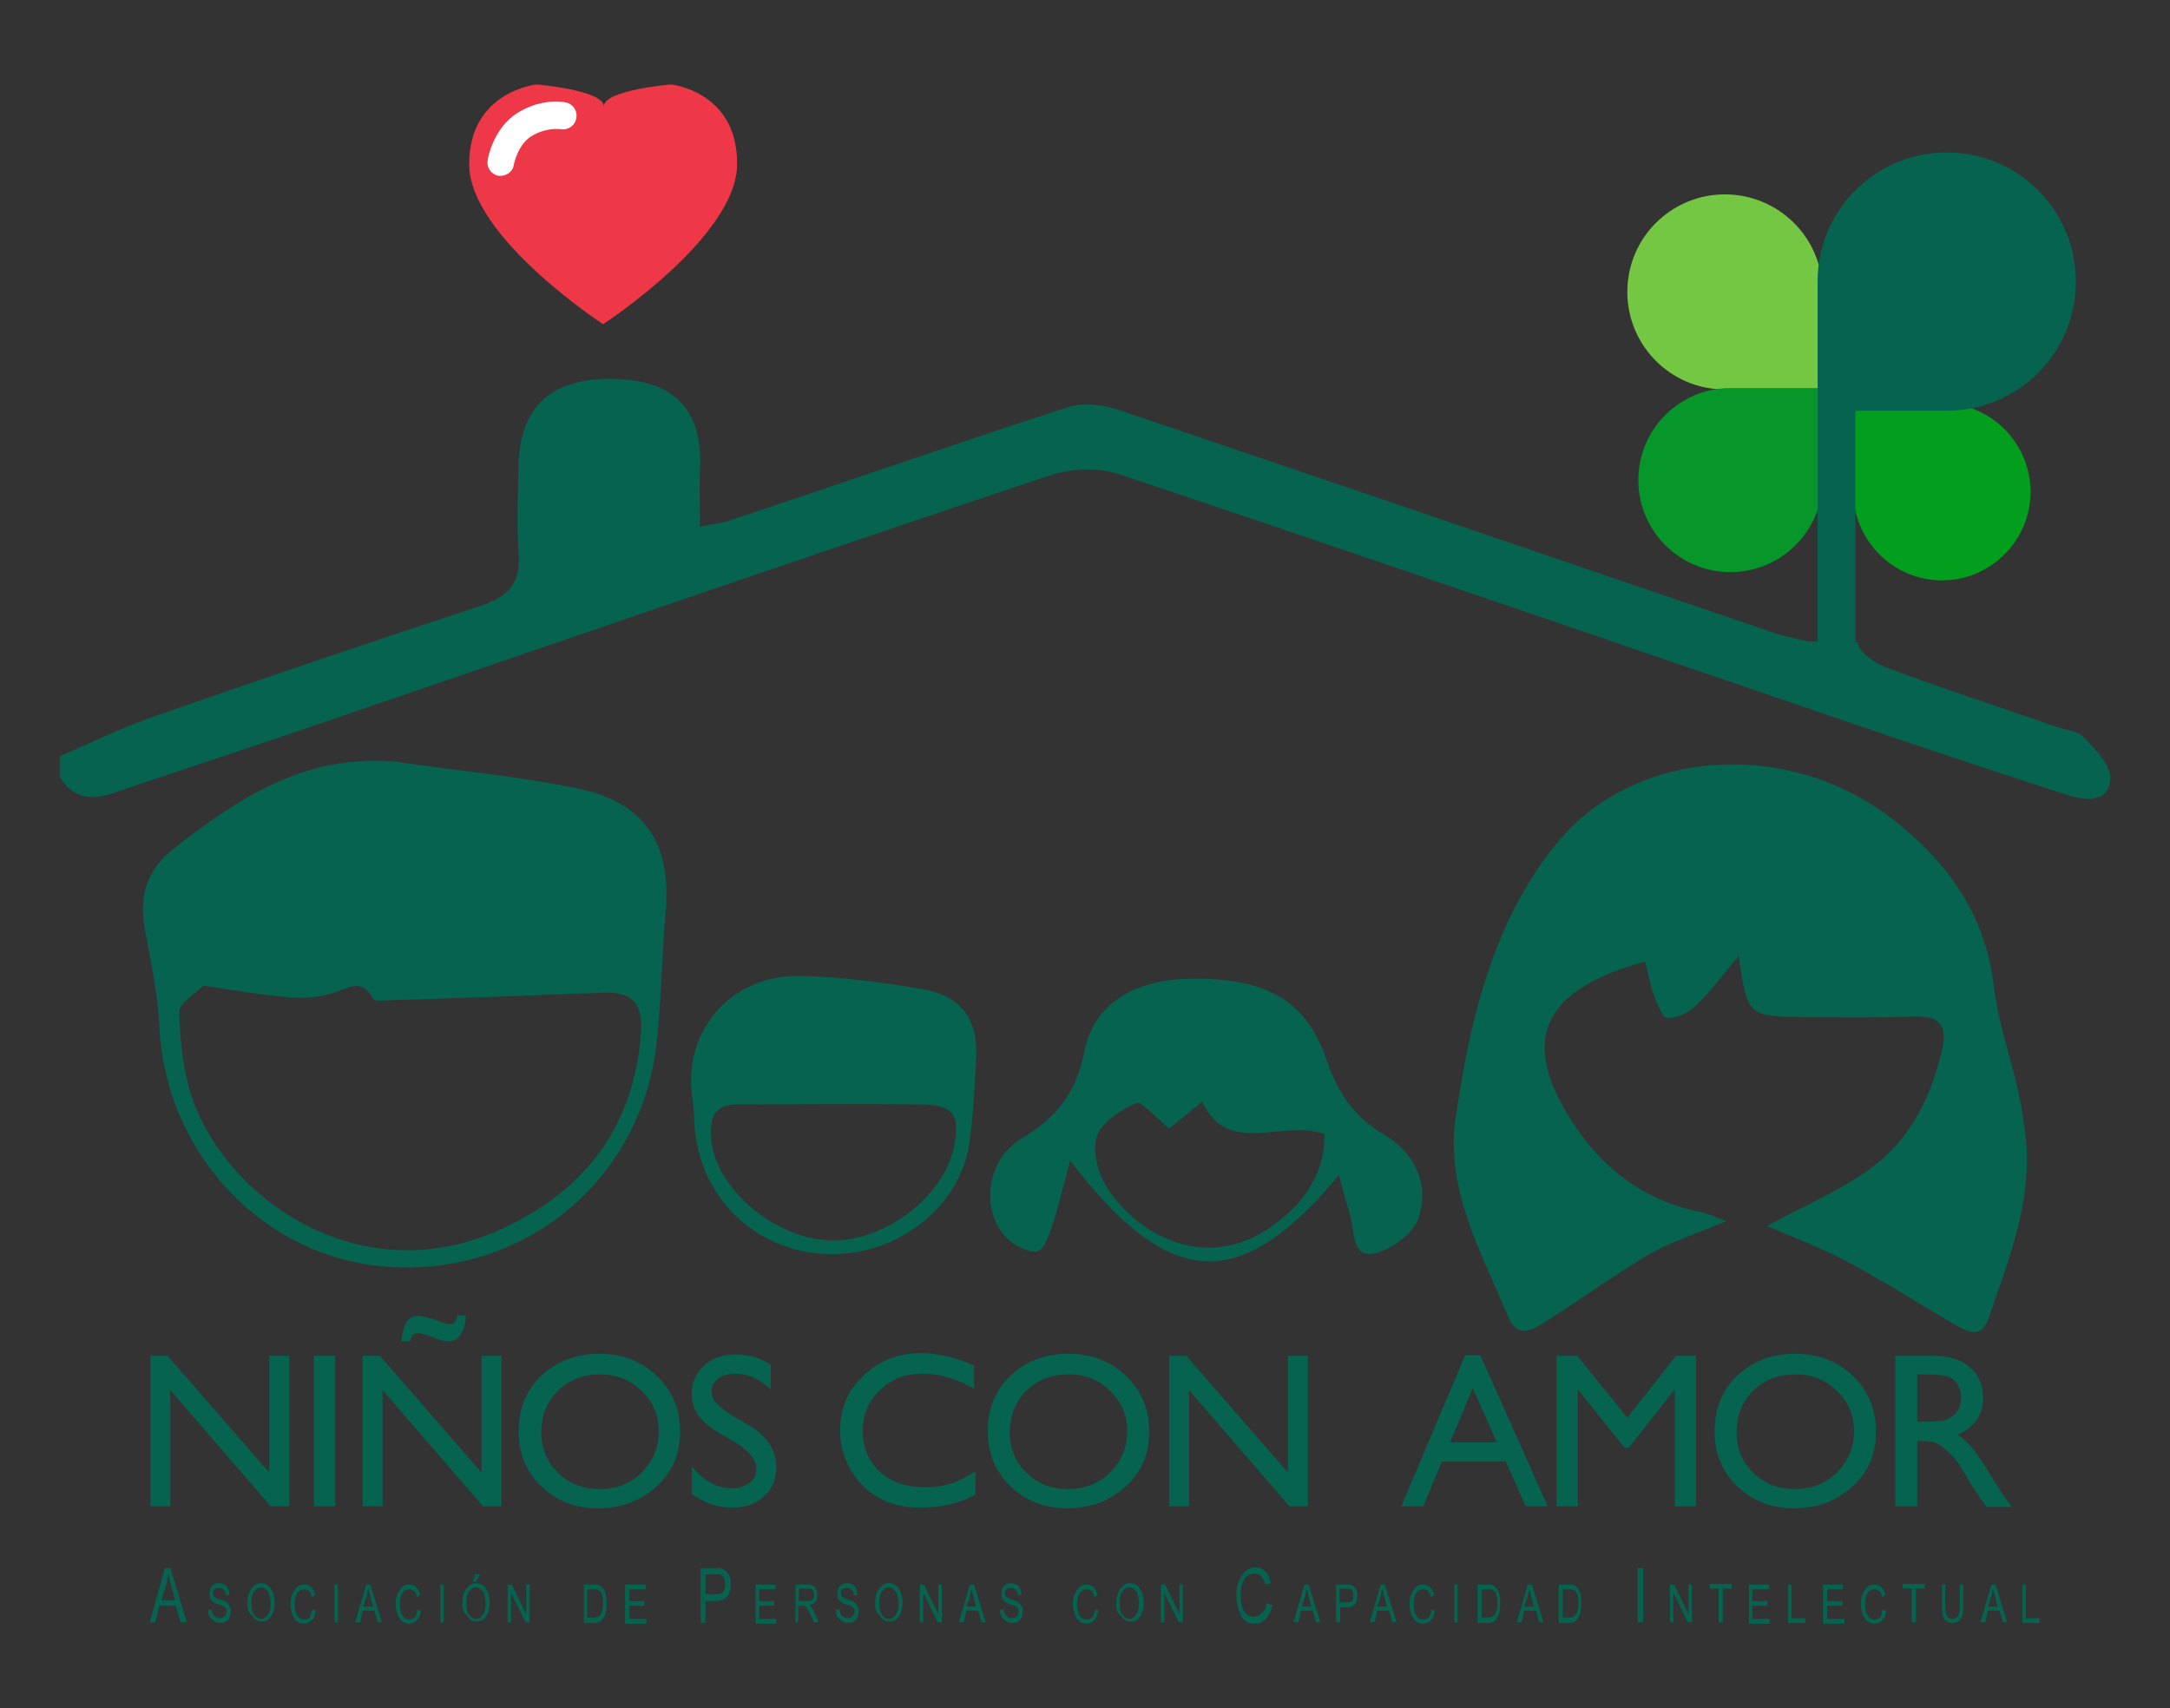 <?xml version="1.0" encoding="utf-8"?>
<!-- Generator: Adobe Illustrator 25.0.1, SVG Export Plug-In . SVG Version: 6.00 Build 0)  -->
<svg version="1.1" id="Capa_1" xmlns="http://www.w3.org/2000/svg" xmlns:xlink="http://www.w3.org/1999/xlink" x="0px" y="0px"
	 viewBox="0 0 315.9 248.7" style="enable-background:new 0 0 315.9 248.7;" xml:space="preserve">
<rect x="0" y="0" width="315.9" height="248.7" fill="#333333" stroke="none"/>
<style type="text/css">
	.st0{fill:#056350;}
	.st1{fill:#74C743;}
	.st2{fill:#06962A;}
	.st3{fill:#029E1D;}
	.st4{fill:#EE3848;}
	.st5{fill:#FFFFFF;}
</style>
<g>
	<g>
		<path class="st0" d="M39.1,197.4h3v21.9h-2.7l-14.6-16.9v16.9h-2.9v-21.9h2.5l14.8,17V197.4z"/>
		<path class="st0" d="M45.7,197.4h3.1v21.9h-3.1V197.4z"/>
		<path class="st0" d="M70,197.4h3v21.9h-2.7l-14.6-16.9v16.9h-2.9v-21.9h2.5l14.8,17V197.4z M67.8,191.5c0,1.3-0.3,2.3-0.9,3
			c-0.4,0.6-1,0.8-1.6,0.8c-0.6,0-1.3-0.2-2.3-0.6c-1-0.4-1.7-0.6-2.2-0.6c-0.3,0-0.5,0.1-0.7,0.3s-0.3,0.5-0.4,0.9h-1.3
			c0.2-1.5,0.5-2.5,0.9-3c0.4-0.5,1-0.7,1.7-0.7c0.6,0,1.6,0.3,3,0.8c0.7,0.3,1.2,0.4,1.5,0.4c0.3,0,0.5-0.1,0.7-0.3
			c0.2-0.2,0.3-0.6,0.4-1H67.8z"/>
		<path class="st0" d="M87.2,197.1c3.4,0,6.2,1.1,8.4,3.2s3.4,4.8,3.4,8.1s-1.1,5.9-3.4,8s-5.1,3.2-8.6,3.2c-3.3,0-6-1.1-8.2-3.2
			s-3.3-4.8-3.3-8c0-3.3,1.1-6,3.3-8.1C81.1,198.2,83.9,197.1,87.2,197.1z M87.4,200.1c-2.5,0-4.6,0.8-6.2,2.4s-2.4,3.6-2.4,6
			c0,2.4,0.8,4.3,2.4,5.9c1.6,1.6,3.6,2.4,6.1,2.4c2.4,0,4.5-0.8,6.1-2.4c1.6-1.6,2.5-3.6,2.5-6c0-2.3-0.8-4.3-2.5-5.9
			C91.7,200.9,89.7,200.1,87.4,200.1z"/>
		<path class="st0" d="M107.2,210.1l-2.4-1.4c-1.5-0.9-2.6-1.8-3.2-2.7c-0.6-0.9-0.9-1.9-0.9-3c0-1.7,0.6-3.1,1.8-4.2
			c1.2-1.1,2.7-1.6,4.7-1.6c1.8,0,3.5,0.5,5,1.5v3.6c-1.6-1.5-3.3-2.3-5.1-2.3c-1,0-1.9,0.2-2.5,0.7c-0.7,0.5-1,1.1-1,1.8
			c0,0.7,0.2,1.3,0.7,1.8s1.3,1.2,2.3,1.8l2.4,1.4c2.7,1.6,4,3.6,4,6.1c0,1.8-0.6,3.2-1.8,4.3c-1.2,1.1-2.7,1.6-4.6,1.6
			c-2.2,0-4.1-0.7-5.9-2v-4c1.7,2.1,3.7,3.2,5.9,3.2c1,0,1.8-0.3,2.5-0.8c0.7-0.5,1-1.2,1-2.1C110.1,212.6,109.1,211.3,107.2,210.1z
			"/>
		<path class="st0" d="M142,214.2v3.4c-2.3,1.3-5,1.9-8,1.9c-2.4,0-4.5-0.5-6.2-1.5c-1.7-1-3-2.3-4-4.1c-1-1.7-1.5-3.6-1.5-5.6
			c0-3.2,1.1-5.9,3.4-8c2.3-2.2,5.1-3.3,8.4-3.3c2.3,0,4.9,0.6,7.7,1.8v3.4c-2.6-1.5-5.1-2.2-7.5-2.2c-2.5,0-4.6,0.8-6.2,2.4
			c-1.7,1.6-2.5,3.6-2.5,5.9c0,2.4,0.8,4.4,2.4,5.9c1.6,1.5,3.7,2.3,6.3,2.3C136.9,216.7,139.5,215.9,142,214.2z"/>
		<path class="st0" d="M155.5,197.1c3.4,0,6.2,1.1,8.4,3.2s3.4,4.8,3.4,8.1s-1.1,5.9-3.4,8s-5.1,3.2-8.6,3.2c-3.3,0-6-1.1-8.2-3.2
			s-3.3-4.8-3.3-8c0-3.3,1.1-6,3.3-8.1C149.3,198.2,152.1,197.1,155.5,197.1z M155.6,200.1c-2.5,0-4.6,0.8-6.2,2.4s-2.4,3.6-2.4,6
			c0,2.4,0.8,4.3,2.4,5.9c1.6,1.6,3.6,2.4,6.1,2.4c2.4,0,4.5-0.8,6.1-2.4c1.6-1.6,2.5-3.6,2.5-6c0-2.3-0.8-4.3-2.5-5.9
			C160,200.9,158,200.1,155.6,200.1z"/>
		<path class="st0" d="M187.4,197.4h3v21.9h-2.7l-14.6-16.9v16.9h-2.9v-21.9h2.5l14.8,17V197.4z"/>
		<path class="st0" d="M213.3,197.3h2.2l9.8,22h-3.2l-2.9-6.5h-9.3l-2.7,6.5h-3.2L213.3,197.3z M217.9,210l-3.5-7.9l-3.3,7.9H217.9z
			"/>
		<path class="st0" d="M244,197.4h2.9v21.9h-3.1v-17l-6.7,8.5h-0.6l-6.8-8.5v17h-3.1v-21.9h3l7.3,9L244,197.4z"/>
		<path class="st0" d="M261.3,197.1c3.4,0,6.2,1.1,8.4,3.2s3.4,4.8,3.4,8.1s-1.1,5.9-3.4,8s-5.1,3.2-8.6,3.2c-3.3,0-6-1.1-8.2-3.2
			s-3.3-4.8-3.3-8c0-3.3,1.1-6,3.3-8.1C255.1,198.2,257.9,197.1,261.3,197.1z M261.4,200.1c-2.5,0-4.6,0.8-6.2,2.4
			c-1.6,1.6-2.4,3.6-2.4,6c0,2.4,0.8,4.3,2.4,5.9c1.6,1.6,3.6,2.4,6.1,2.4c2.4,0,4.5-0.8,6.1-2.4c1.6-1.6,2.5-3.6,2.5-6
			c0-2.3-0.8-4.3-2.5-5.9C265.8,200.9,263.8,200.1,261.4,200.1z"/>
		<path class="st0" d="M275.9,219.3v-21.9h5.5c2.2,0,4,0.5,5.3,1.6c1.3,1.1,2,2.6,2,4.5c0,1.3-0.3,2.4-1,3.3
			c-0.6,0.9-1.6,1.6-2.7,2.1c0.7,0.5,1.4,1.1,2.1,1.9s1.6,2.2,2.8,4.2c0.8,1.2,1.4,2.2,1.8,2.8l1.2,1.6h-3.7l-1-1.4
			c0-0.1-0.1-0.1-0.2-0.3l-0.6-0.9l-1-1.6l-1-1.7c-0.6-0.9-1.2-1.6-1.8-2.1c-0.5-0.5-1-0.9-1.5-1.2c-0.4-0.2-1.2-0.4-2.2-0.4h-0.8
			v9.5H275.9z M280,200.1h-0.9v6.9h1.2c1.6,0,2.7-0.1,3.3-0.4c0.6-0.3,1-0.7,1.4-1.2c0.3-0.5,0.5-1.2,0.5-1.9c0-0.7-0.2-1.3-0.5-1.9
			s-0.9-1-1.5-1.2C282.7,200.2,281.6,200.1,280,200.1z"/>
	</g>
	<g>
		<path class="st0" d="M21.8,236.2l2.2-7.9h0.8l2.4,7.9h-0.9l-0.7-2.4h-2.4l-0.6,2.4H21.8z M23.5,233h2l-0.6-2.2
			c-0.2-0.7-0.3-1.2-0.4-1.6c-0.1,0.5-0.2,1-0.3,1.5L23.5,233z"/>
		<path class="st0" d="M30.3,234.4l0.5-0.1c0,0.3,0.1,0.5,0.2,0.7c0.1,0.2,0.2,0.3,0.4,0.4c0.2,0.1,0.4,0.2,0.6,0.2
			c0.3,0,0.6-0.1,0.7-0.3c0.2-0.2,0.3-0.4,0.3-0.7c0-0.2,0-0.3-0.1-0.4s-0.2-0.2-0.3-0.3c-0.1-0.1-0.4-0.2-0.8-0.3
			c-0.4-0.1-0.7-0.3-0.8-0.4c-0.2-0.1-0.3-0.3-0.4-0.5c-0.1-0.2-0.1-0.4-0.1-0.7c0-0.4,0.1-0.8,0.4-1.1c0.3-0.3,0.6-0.4,1-0.4
			c0.3,0,0.6,0.1,0.8,0.2c0.2,0.1,0.4,0.3,0.5,0.6c0.1,0.2,0.2,0.5,0.2,0.9l-0.5,0.1c0-0.4-0.1-0.6-0.3-0.8
			c-0.2-0.2-0.4-0.3-0.7-0.3c-0.3,0-0.5,0.1-0.7,0.2s-0.2,0.3-0.2,0.6c0,0.2,0.1,0.4,0.2,0.5s0.4,0.2,0.8,0.4
			c0.4,0.1,0.7,0.2,0.8,0.3c0.2,0.1,0.4,0.3,0.6,0.6s0.2,0.5,0.2,0.8c0,0.3-0.1,0.6-0.2,0.9c-0.1,0.3-0.3,0.5-0.5,0.6
			c-0.2,0.1-0.5,0.2-0.8,0.2c-0.5,0-0.9-0.2-1.2-0.5C30.4,235.4,30.3,235,30.3,234.4z"/>
		<path class="st0" d="M36,233.5c0-0.9,0.2-1.7,0.6-2.2c0.4-0.5,0.8-0.8,1.4-0.8c0.4,0,0.7,0.1,1,0.3c0.3,0.2,0.5,0.6,0.7,1
			c0.2,0.4,0.3,0.9,0.3,1.5c0,0.8-0.2,1.5-0.5,2c-0.4,0.6-0.8,0.8-1.4,0.8c-0.6,0-1.1-0.3-1.4-0.9C36.2,234.9,36,234.3,36,233.5z
			 M36.6,233.5c0,0.7,0.1,1.2,0.4,1.6s0.6,0.6,1,0.6c0.4,0,0.7-0.2,1-0.6c0.3-0.4,0.4-0.9,0.4-1.7c0-0.5-0.1-0.9-0.2-1.3
			c-0.1-0.3-0.3-0.5-0.5-0.7c-0.2-0.2-0.4-0.3-0.7-0.3c-0.4,0-0.7,0.2-1,0.6S36.6,232.7,36.6,233.5z"/>
		<path class="st0" d="M45.5,234.3l0.5,0.2c-0.1,0.6-0.3,1.1-0.6,1.4c-0.3,0.3-0.7,0.5-1.1,0.5c-0.4,0-0.7-0.1-1-0.3
			c-0.3-0.2-0.5-0.5-0.7-1c-0.2-0.5-0.3-1-0.3-1.6c0-0.6,0.1-1.1,0.3-1.5s0.4-0.7,0.7-1c0.3-0.2,0.6-0.3,1-0.3c0.4,0,0.7,0.1,1,0.4
			c0.3,0.3,0.5,0.7,0.6,1.2l-0.5,0.2c-0.2-0.8-0.5-1.1-1.1-1.1c-0.3,0-0.5,0.1-0.7,0.2s-0.4,0.4-0.5,0.7s-0.2,0.7-0.2,1.2
			c0,0.8,0.1,1.3,0.4,1.7c0.2,0.4,0.6,0.6,1,0.6c0.3,0,0.5-0.1,0.8-0.3C45.2,235.1,45.4,234.7,45.5,234.3z"/>
		<path class="st0" d="M48.7,236.2v-5.5h0.5v5.5H48.7z"/>
		<path class="st0" d="M51.7,236.2l1.6-5.5h0.6l1.7,5.5h-0.6l-0.5-1.7h-1.7l-0.4,1.7H51.7z M52.9,233.9h1.4l-0.4-1.5
			c-0.1-0.5-0.2-0.8-0.3-1.1c-0.1,0.4-0.1,0.7-0.2,1.1L52.9,233.9z"/>
		<path class="st0" d="M60.8,234.3l0.5,0.2c-0.1,0.6-0.3,1.1-0.6,1.4c-0.3,0.3-0.7,0.5-1.1,0.5c-0.4,0-0.7-0.1-1-0.3
			c-0.3-0.2-0.5-0.5-0.7-1c-0.2-0.5-0.3-1-0.3-1.6c0-0.6,0.1-1.1,0.3-1.5s0.4-0.7,0.7-1c0.3-0.2,0.6-0.3,1-0.3c0.4,0,0.7,0.1,1,0.4
			c0.3,0.3,0.5,0.7,0.6,1.2l-0.5,0.2c-0.2-0.8-0.5-1.1-1.1-1.1c-0.3,0-0.5,0.1-0.7,0.2s-0.4,0.4-0.5,0.7s-0.2,0.7-0.2,1.2
			c0,0.8,0.1,1.3,0.4,1.7c0.2,0.4,0.6,0.6,1,0.6c0.3,0,0.5-0.1,0.8-0.3C60.6,235.1,60.7,234.7,60.8,234.3z"/>
		<path class="st0" d="M64.1,236.2v-5.5h0.5v5.5H64.1z"/>
		<path class="st0" d="M67.3,233.5c0-0.9,0.2-1.7,0.6-2.2c0.4-0.5,0.8-0.8,1.4-0.8c0.4,0,0.7,0.1,1,0.3c0.3,0.2,0.5,0.6,0.7,1
			c0.2,0.4,0.3,0.9,0.3,1.5c0,0.8-0.2,1.5-0.5,2c-0.4,0.6-0.8,0.8-1.4,0.8c-0.6,0-1.1-0.3-1.4-0.9C67.5,234.9,67.3,234.3,67.3,233.5
			z M67.9,233.5c0,0.7,0.1,1.2,0.4,1.6s0.6,0.6,1,0.6c0.4,0,0.7-0.2,1-0.6c0.3-0.4,0.4-0.9,0.4-1.7c0-0.5-0.1-0.9-0.2-1.3
			c-0.1-0.3-0.3-0.5-0.5-0.7c-0.2-0.2-0.4-0.3-0.7-0.3c-0.4,0-0.7,0.2-1,0.6S67.9,232.7,67.9,233.5z M68.8,230.3l0.4-1.1h0.7
			l-0.6,1.1H68.8z"/>
		<path class="st0" d="M73.9,236.2v-5.5h0.6l2.1,4.3v-4.3h0.5v5.5h-0.6l-2.1-4.3v4.3H73.9z"/>
		<path class="st0" d="M85,236.2v-5.5h1.4c0.3,0,0.6,0,0.8,0.1c0.2,0.1,0.4,0.2,0.6,0.5c0.2,0.2,0.3,0.5,0.4,0.9
			c0.1,0.4,0.1,0.8,0.1,1.3c0,0.6-0.1,1.2-0.2,1.6c-0.2,0.4-0.4,0.7-0.6,0.9s-0.6,0.3-1,0.3H85z M85.5,235.5h0.9
			c0.3,0,0.6-0.1,0.8-0.2c0.2-0.1,0.3-0.3,0.4-0.6c0.1-0.4,0.2-0.8,0.2-1.3c0-0.6-0.1-1-0.2-1.3c-0.1-0.3-0.3-0.5-0.5-0.6
			c-0.1-0.1-0.4-0.1-0.7-0.1h-0.9V235.5z"/>
		<path class="st0" d="M91,236.2v-5.5H94v0.7h-2.4v1.7h2.2v0.7h-2.2v1.9h2.5v0.7H91z"/>
		<path class="st0" d="M102,236.2v-7.9h2.2c0.5,0,0.9,0,1.1,0.2c0.3,0.1,0.6,0.4,0.8,0.8c0.2,0.4,0.3,0.8,0.3,1.4
			c0,0.7-0.2,1.3-0.5,1.7c-0.3,0.4-0.9,0.7-1.7,0.7h-1.5v3.2H102z M102.8,232.1h1.5c0.5,0,0.8-0.1,1-0.4c0.2-0.2,0.3-0.6,0.3-1.1
			c0-0.3-0.1-0.6-0.2-0.8c-0.1-0.2-0.2-0.4-0.4-0.5c-0.2-0.1-0.4-0.1-0.8-0.1h-1.5V232.1z"/>
		<path class="st0" d="M110,236.2v-5.5h2.9v0.7h-2.4v1.7h2.2v0.7h-2.2v1.9h2.5v0.7H110z"/>
		<path class="st0" d="M115.8,236.2v-5.5h1.8c0.4,0,0.7,0.1,0.8,0.2s0.3,0.3,0.4,0.5c0.1,0.2,0.2,0.5,0.2,0.8c0,0.4-0.1,0.8-0.3,1
			c-0.2,0.3-0.5,0.4-0.9,0.5c0.2,0.1,0.3,0.2,0.3,0.3c0.2,0.2,0.3,0.4,0.4,0.7l0.7,1.5h-0.7l-0.5-1.1c-0.2-0.4-0.4-0.8-0.5-0.9
			c-0.1-0.2-0.2-0.3-0.3-0.3c-0.1-0.1-0.2-0.1-0.4-0.1h-0.6v2.4H115.8z M116.3,233.1h1.2c0.3,0,0.4,0,0.6-0.1s0.2-0.2,0.3-0.3
			c0.1-0.1,0.1-0.3,0.1-0.5c0-0.3-0.1-0.5-0.2-0.7c-0.1-0.2-0.4-0.2-0.7-0.2h-1.3V233.1z"/>
		<path class="st0" d="M121.7,234.4l0.5-0.1c0,0.3,0.1,0.5,0.2,0.7c0.1,0.2,0.2,0.3,0.4,0.4c0.2,0.1,0.4,0.2,0.6,0.2
			c0.3,0,0.6-0.1,0.7-0.3c0.2-0.2,0.3-0.4,0.3-0.7c0-0.2,0-0.3-0.1-0.4s-0.2-0.2-0.3-0.3c-0.1-0.1-0.4-0.2-0.8-0.3
			c-0.4-0.1-0.7-0.3-0.8-0.4c-0.2-0.1-0.3-0.3-0.4-0.5c-0.1-0.2-0.1-0.4-0.1-0.7c0-0.4,0.1-0.8,0.4-1.1c0.3-0.3,0.6-0.4,1-0.4
			c0.3,0,0.6,0.1,0.8,0.2c0.2,0.1,0.4,0.3,0.5,0.6c0.1,0.2,0.2,0.5,0.2,0.9l-0.5,0.1c0-0.4-0.1-0.6-0.3-0.8
			c-0.2-0.2-0.4-0.3-0.7-0.3c-0.3,0-0.5,0.1-0.7,0.2s-0.2,0.3-0.2,0.6c0,0.2,0.1,0.4,0.2,0.5s0.4,0.2,0.8,0.4
			c0.4,0.1,0.7,0.2,0.8,0.3c0.2,0.1,0.4,0.3,0.6,0.6s0.2,0.5,0.2,0.8c0,0.3-0.1,0.6-0.2,0.9c-0.1,0.3-0.3,0.5-0.5,0.6
			c-0.2,0.1-0.5,0.2-0.8,0.2c-0.5,0-0.9-0.2-1.2-0.5C121.8,235.4,121.7,235,121.7,234.4z"/>
		<path class="st0" d="M127.4,233.5c0-0.9,0.2-1.7,0.6-2.2c0.4-0.5,0.8-0.8,1.4-0.8c0.4,0,0.7,0.1,1,0.3c0.3,0.2,0.5,0.6,0.7,1
			c0.2,0.4,0.3,0.9,0.3,1.5c0,0.8-0.2,1.5-0.5,2c-0.4,0.6-0.8,0.8-1.4,0.8c-0.6,0-1.1-0.3-1.4-0.9
			C127.6,234.9,127.4,234.3,127.4,233.5z M128,233.5c0,0.7,0.1,1.2,0.4,1.6s0.6,0.6,1,0.6c0.4,0,0.7-0.2,1-0.6
			c0.3-0.4,0.4-0.9,0.4-1.7c0-0.5-0.1-0.9-0.2-1.3c-0.1-0.3-0.3-0.5-0.5-0.7c-0.2-0.2-0.4-0.3-0.7-0.3c-0.4,0-0.7,0.2-1,0.6
			S128,232.7,128,233.5z"/>
		<path class="st0" d="M133.9,236.2v-5.5h0.6l2.1,4.3v-4.3h0.5v5.5h-0.6l-2.1-4.3v4.3H133.9z"/>
		<path class="st0" d="M139.6,236.2l1.6-5.5h0.6l1.7,5.5h-0.6l-0.5-1.7h-1.7l-0.4,1.7H139.6z M140.7,233.9h1.4l-0.4-1.5
			c-0.1-0.5-0.2-0.8-0.3-1.1c-0.1,0.4-0.1,0.7-0.2,1.1L140.7,233.9z"/>
		<path class="st0" d="M145.6,234.4l0.5-0.1c0,0.3,0.1,0.5,0.2,0.7c0.1,0.2,0.2,0.3,0.4,0.4c0.2,0.1,0.4,0.2,0.6,0.2
			c0.3,0,0.6-0.1,0.7-0.3c0.2-0.2,0.3-0.4,0.3-0.7c0-0.2,0-0.3-0.1-0.4s-0.2-0.2-0.3-0.3c-0.1-0.1-0.4-0.2-0.8-0.3
			c-0.4-0.1-0.7-0.3-0.8-0.4c-0.2-0.1-0.3-0.3-0.4-0.5c-0.1-0.2-0.1-0.4-0.1-0.7c0-0.4,0.1-0.8,0.4-1.1c0.3-0.3,0.6-0.4,1-0.4
			c0.3,0,0.6,0.1,0.8,0.2c0.2,0.1,0.4,0.3,0.5,0.6c0.1,0.2,0.2,0.5,0.2,0.9l-0.5,0.1c0-0.4-0.1-0.6-0.3-0.8
			c-0.2-0.2-0.4-0.3-0.7-0.3c-0.3,0-0.5,0.1-0.7,0.2s-0.2,0.3-0.2,0.6c0,0.2,0.1,0.4,0.2,0.5s0.4,0.2,0.8,0.4
			c0.4,0.1,0.7,0.2,0.8,0.3c0.2,0.1,0.4,0.3,0.6,0.6s0.2,0.5,0.2,0.8c0,0.3-0.1,0.6-0.2,0.9c-0.1,0.3-0.3,0.5-0.5,0.6
			c-0.2,0.1-0.5,0.2-0.8,0.2c-0.5,0-0.9-0.2-1.2-0.5C145.7,235.4,145.6,235,145.6,234.4z"/>
		<path class="st0" d="M159.4,234.3l0.5,0.2c-0.1,0.6-0.3,1.1-0.6,1.4c-0.3,0.3-0.7,0.5-1.1,0.5c-0.4,0-0.7-0.1-1-0.3
			c-0.3-0.2-0.5-0.5-0.7-1c-0.2-0.5-0.3-1-0.3-1.6c0-0.6,0.1-1.1,0.3-1.5s0.4-0.7,0.7-1c0.3-0.2,0.6-0.3,1-0.3c0.4,0,0.7,0.1,1,0.4
			c0.3,0.3,0.5,0.7,0.6,1.2l-0.5,0.2c-0.2-0.8-0.5-1.1-1.1-1.1c-0.3,0-0.5,0.1-0.7,0.2s-0.4,0.4-0.5,0.7s-0.2,0.7-0.2,1.2
			c0,0.8,0.1,1.3,0.4,1.7c0.2,0.4,0.6,0.6,1,0.6c0.3,0,0.5-0.1,0.8-0.3C159.2,235.1,159.4,234.7,159.4,234.3z"/>
		<path class="st0" d="M162.5,233.5c0-0.9,0.2-1.7,0.6-2.2c0.4-0.5,0.8-0.8,1.4-0.8c0.4,0,0.7,0.1,1,0.3c0.3,0.2,0.5,0.6,0.7,1
			c0.2,0.4,0.3,0.9,0.3,1.5c0,0.8-0.2,1.5-0.5,2c-0.4,0.6-0.8,0.8-1.4,0.8c-0.6,0-1.1-0.3-1.4-0.9
			C162.6,234.9,162.5,234.3,162.5,233.5z M163,233.5c0,0.7,0.1,1.2,0.4,1.6s0.6,0.6,1,0.6c0.4,0,0.7-0.2,1-0.6
			c0.3-0.4,0.4-0.9,0.4-1.7c0-0.5-0.1-0.9-0.2-1.3c-0.1-0.3-0.3-0.5-0.5-0.7c-0.2-0.2-0.4-0.3-0.7-0.3c-0.4,0-0.7,0.2-1,0.6
			S163,232.7,163,233.5z"/>
		<path class="st0" d="M169,236.2v-5.5h0.6l2.1,4.3v-4.3h0.5v5.5h-0.6l-2.1-4.3v4.3H169z"/>
		<path class="st0" d="M184.4,233.4l0.8,0.3c-0.2,0.9-0.5,1.5-0.9,2c-0.4,0.4-0.9,0.7-1.6,0.7c-0.5,0-1-0.1-1.4-0.4
			s-0.7-0.8-0.9-1.4c-0.2-0.6-0.4-1.4-0.4-2.3c0-0.9,0.1-1.6,0.4-2.2s0.6-1.1,1-1.4c0.4-0.3,0.9-0.5,1.4-0.5c0.6,0,1,0.2,1.4,0.6
			c0.4,0.4,0.7,1,0.8,1.7l-0.8,0.2c-0.3-1.1-0.8-1.6-1.6-1.6c-0.4,0-0.7,0.1-1,0.3c-0.3,0.2-0.5,0.6-0.7,1s-0.3,1.1-0.3,1.8
			c0,1.1,0.2,1.9,0.5,2.4c0.3,0.5,0.8,0.8,1.4,0.8c0.4,0,0.8-0.2,1.1-0.5C184.1,234.6,184.3,234.1,184.4,233.4z"/>
		<path class="st0" d="M188.3,236.2l1.6-5.5h0.6l1.7,5.5h-0.6l-0.5-1.7h-1.7l-0.4,1.7H188.3z M189.5,233.9h1.4l-0.4-1.5
			c-0.1-0.5-0.2-0.8-0.3-1.1c-0.1,0.4-0.1,0.7-0.2,1.1L189.5,233.9z"/>
		<path class="st0" d="M194.5,236.2v-5.5h1.5c0.4,0,0.6,0,0.8,0.1c0.2,0.1,0.4,0.3,0.6,0.5c0.1,0.3,0.2,0.6,0.2,1
			c0,0.5-0.1,0.9-0.3,1.2c-0.2,0.3-0.6,0.5-1.2,0.5h-1v2.2H194.5z M195,233.3h1.1c0.3,0,0.6-0.1,0.7-0.2c0.2-0.2,0.2-0.4,0.2-0.8
			c0-0.2,0-0.4-0.1-0.6s-0.2-0.3-0.3-0.3c-0.1-0.1-0.3-0.1-0.6-0.1h-1V233.3z"/>
		<path class="st0" d="M199.4,236.2l1.6-5.5h0.6l1.7,5.5h-0.6l-0.5-1.7h-1.7l-0.4,1.7H199.4z M200.5,233.9h1.4l-0.4-1.5
			c-0.1-0.5-0.2-0.8-0.3-1.1c-0.1,0.4-0.1,0.7-0.2,1.1L200.5,233.9z"/>
		<path class="st0" d="M208.4,234.3l0.5,0.2c-0.1,0.6-0.3,1.1-0.6,1.4c-0.3,0.3-0.7,0.5-1.1,0.5c-0.4,0-0.7-0.1-1-0.3
			c-0.3-0.2-0.5-0.5-0.7-1c-0.2-0.5-0.3-1-0.3-1.6c0-0.6,0.1-1.1,0.3-1.5s0.4-0.7,0.7-1c0.3-0.2,0.6-0.3,1-0.3c0.4,0,0.7,0.1,1,0.4
			c0.3,0.3,0.5,0.7,0.6,1.2l-0.5,0.2c-0.2-0.8-0.5-1.1-1.1-1.1c-0.3,0-0.5,0.1-0.7,0.2s-0.4,0.4-0.5,0.7s-0.2,0.7-0.2,1.2
			c0,0.8,0.1,1.3,0.4,1.7c0.2,0.4,0.6,0.6,1,0.6c0.3,0,0.5-0.1,0.8-0.3C208.2,235.1,208.4,234.7,208.4,234.3z"/>
		<path class="st0" d="M211.7,236.2v-5.5h0.5v5.5H211.7z"/>
		<path class="st0" d="M215.1,236.2v-5.5h1.4c0.3,0,0.6,0,0.8,0.1c0.2,0.1,0.4,0.2,0.6,0.5c0.2,0.2,0.3,0.5,0.4,0.9
			c0.1,0.4,0.1,0.8,0.1,1.3c0,0.6-0.1,1.2-0.2,1.6c-0.2,0.4-0.4,0.7-0.6,0.9s-0.6,0.3-1,0.3H215.1z M215.7,235.5h0.9
			c0.3,0,0.6-0.1,0.8-0.2c0.2-0.1,0.3-0.3,0.4-0.6c0.1-0.4,0.2-0.8,0.2-1.3c0-0.6-0.1-1-0.2-1.3c-0.1-0.3-0.3-0.5-0.5-0.6
			c-0.1-0.1-0.4-0.1-0.7-0.1h-0.9V235.5z"/>
		<path class="st0" d="M220.8,236.2l1.6-5.5h0.6l1.7,5.5h-0.6l-0.5-1.7h-1.7l-0.4,1.7H220.8z M221.9,233.9h1.4l-0.4-1.5
			c-0.1-0.5-0.2-0.8-0.3-1.1c-0.1,0.4-0.1,0.7-0.2,1.1L221.9,233.9z"/>
		<path class="st0" d="M226.9,236.2v-5.5h1.4c0.3,0,0.6,0,0.8,0.1c0.2,0.1,0.4,0.2,0.6,0.5c0.2,0.2,0.3,0.5,0.4,0.9
			c0.1,0.4,0.1,0.8,0.1,1.3c0,0.6-0.1,1.2-0.2,1.6c-0.2,0.4-0.4,0.7-0.6,0.9s-0.6,0.3-1,0.3H226.9z M227.5,235.5h0.9
			c0.3,0,0.6-0.1,0.8-0.2c0.2-0.1,0.3-0.3,0.4-0.6c0.1-0.4,0.2-0.8,0.2-1.3c0-0.6-0.1-1-0.2-1.3c-0.1-0.3-0.3-0.5-0.5-0.6
			c-0.1-0.1-0.4-0.1-0.7-0.1h-0.9V235.5z"/>
		<path class="st0" d="M238.4,236.2v-7.9h0.8v7.9H238.4z"/>
		<path class="st0" d="M243.1,236.2v-5.5h0.6l2.1,4.3v-4.3h0.5v5.5h-0.6l-2.1-4.3v4.3H243.1z"/>
		<path class="st0" d="M250.2,236.2v-4.9h-1.3v-0.7h3.2v0.7h-1.3v4.9H250.2z"/>
		<path class="st0" d="M254.6,236.2v-5.5h2.9v0.7h-2.4v1.7h2.2v0.7h-2.2v1.9h2.5v0.7H254.6z"/>
		<path class="st0" d="M260.3,236.2v-5.5h0.5v4.9h2v0.7H260.3z"/>
		<path class="st0" d="M265.4,236.2v-5.5h2.9v0.7H266v1.7h2.2v0.7H266v1.9h2.5v0.7H265.4z"/>
		<path class="st0" d="M274.1,234.3l0.5,0.2c-0.1,0.6-0.3,1.1-0.6,1.4c-0.3,0.3-0.7,0.5-1.1,0.5c-0.4,0-0.7-0.1-1-0.3
			c-0.3-0.2-0.5-0.5-0.7-1c-0.2-0.5-0.3-1-0.3-1.6c0-0.6,0.1-1.1,0.3-1.5s0.4-0.7,0.7-1c0.3-0.2,0.6-0.3,1-0.3c0.4,0,0.7,0.1,1,0.4
			c0.3,0.3,0.5,0.7,0.6,1.2l-0.5,0.2c-0.2-0.8-0.5-1.1-1.1-1.1c-0.3,0-0.5,0.1-0.7,0.2s-0.4,0.4-0.5,0.7s-0.2,0.7-0.2,1.2
			c0,0.8,0.1,1.3,0.4,1.7c0.2,0.4,0.6,0.6,1,0.6c0.3,0,0.5-0.1,0.8-0.3C273.9,235.1,274,234.7,274.1,234.3z"/>
		<path class="st0" d="M278.3,236.2v-4.9h-1.3v-0.7h3.2v0.7h-1.3v4.9H278.3z"/>
		<path class="st0" d="M285.3,230.7h0.5v3.2c0,0.5,0,1-0.1,1.3c-0.1,0.3-0.3,0.6-0.5,0.8c-0.2,0.2-0.6,0.3-0.9,0.3
			c-0.5,0-0.9-0.2-1.2-0.5c-0.3-0.4-0.4-1-0.4-1.9v-3.2h0.5v3.2c0,0.5,0,0.9,0.1,1.1c0.1,0.2,0.2,0.4,0.3,0.5
			c0.2,0.1,0.4,0.2,0.6,0.2c0.4,0,0.7-0.1,0.8-0.4c0.2-0.2,0.3-0.7,0.3-1.4V230.7z"/>
		<path class="st0" d="M288.3,236.2l1.6-5.5h0.6l1.7,5.5h-0.6l-0.5-1.7h-1.7l-0.4,1.7H288.3z M289.4,233.9h1.4l-0.4-1.5
			c-0.1-0.5-0.2-0.8-0.3-1.1c-0.1,0.4-0.1,0.7-0.2,1.1L289.4,233.9z"/>
		<path class="st0" d="M294.4,236.2v-5.5h0.5v4.9h2v0.7H294.4z"/>
	</g>
	<path class="st1" d="M251.1,28.3c-7.8,0-14.2,6.3-14.2,14.2c0,7.8,6.3,14.2,14.2,14.2h14.2V42.4C265.3,34.6,258.9,28.3,251.1,28.3z
		"/>
	<path class="st2" d="M251.9,83.3c-7.4,0-13.4-6-13.4-13.4c0-7.4,6-13.4,13.4-13.4h13.4V70C265.3,77.3,259.3,83.3,251.9,83.3z"/>
	<path class="st3" d="M282.7,84.5c7.1,0,12.9-5.8,12.9-12.9c0-7.1-5.8-12.9-12.9-12.9h-12.9v12.9C269.8,78.7,275.6,84.5,282.7,84.5z
		"/>
	<g>
		<path class="st0" d="M303.4,107.4c-0.9-1-2.7-1.1-4.1-1.6c-8.3-2.9-16.7-5.6-24.9-8.7c-1.6-0.6-3.8-2.2-4-3.6l-0.3,0V59.8h13.3
			c10.4,0,18.8-8.4,18.8-18.8c0-10.4-8.4-18.8-18.8-18.8c-10.4,0-18.8,8.4-18.8,18.8v18.8v33.6l-1.4,0c-1.7-0.4-3.1-0.7-4.5-1.1
			c-32-10.9-64.1-21.9-96.1-32.7c-2.2-0.7-5.1-1-7.2-0.3c-16.6,5.4-33,11.1-49.5,16.6c-1,0.3-2.2,0.4-4,0.8c0-3.1-0.1-5.7,0-8.2
			c0.5-8.4-3.4-12.9-11.7-13.3c-9.4-0.5-14.4,3.6-14.7,12.1c-0.1,4.5-0.3,9,0,13.4c0.3,4.2-1.5,6.2-5.5,7.5
			c-16.1,5.3-32.1,10.7-48.1,16.3c-4.5,1.6-8.8,3.7-13.2,5.6c0,1,0,2,0,3c1.9,3.1,4.5,3.5,7.7,2.4c9.4-3.2,18.9-6.3,28.3-9.5
			c36-12.3,71.9-24.7,107.9-36.7c3.2-1.1,7.3-1.3,10.5-0.2c37.3,12.5,74.5,25.3,111.7,38c8.6,2.9,17.3,5.8,26,8.6
			c2.6,0.8,6,1.4,6.4-2.1C307.5,111.5,305,109.1,303.4,107.4z"/>
		<path class="st0" d="M290.3,143.9c-1.2-10.6-6.6-18.2-14.6-24.5c-15.3-12-37.8-10.5-49.1,3.4c-9.4,11.6-12.6,25.8-14.7,40
			c-1.5,10.4,3.8,19.7,7.7,29c1.3,3.1,3.4,1.9,5.3,0.7c5.2-3.3,10.1-6.9,15.4-10c3.2-1.8,6.8-2.9,11-4.7c-1.8-0.7-2.7-1.1-3.6-1.3
			c-7.2-1.4-13.1-5.3-17.3-11c-8.9-12.2-7.9-20.9,9.1-25.5c0.4,1.6,0.7,3.2,1.2,4.7c0.5,1.3,1.3,3.5,2,3.5c1.4,0.1,3.2-0.8,4.2-1.8
			c2.2-2.1,4-4.6,6.2-7.2c1.3,8.8,1.3,8.8,9.9,8.9c5.1,0,10.3,0.1,15.4-0.1c4.2-0.2,5.2,1.4,4.2,5.4c-1.8,7.2-5.1,13.4-11.4,17.5
			c-4.3,2.9-9.2,5-14,7.6c4,1.7,8.2,3.3,12.1,5.4c5.1,2.7,10,5.9,15,8.8c1.9,1.1,4.1,2.5,5.2-0.8c3.2-9.2,6.9-18.5,5.1-28.5
			C293.8,156.7,291.1,150.4,290.3,143.9z"/>
		<path class="st0" d="M84.1,114.8c-8.7-1.8-17.7-2.6-26.5-3.9c-13.2-1.2-23.1,5.4-32.6,12.9c-3.7,3-4.8,6.9-3.9,11.6
			c0.9,4.7,1.9,9.5,2.1,14.2c1,18.9,15.8,34.1,34.2,34.9c19.3,0.9,35.6-12.7,38.1-31.9c0.8-6.6,0.8-13.2,1.4-19.8
			C97.8,122.9,93.9,116.8,84.1,114.8z M93.3,150.5c-1,13.3-7.9,22.6-19.8,28.2c-19.9,9.6-39.6-3.1-45.3-18.2
			c-1.5-4.1-2-8.7-2.1-13.1c0-1.5,2.7-3,3.5-3.9c5.2,0.8,8.8,1.4,12.5,1.7c2.1,0.2,4.3,0,6.3-0.6c2.2-0.6,4.2-2.4,5.9,0.8
			c0.3,0.5,2.1,0.2,3.2,0.2c10.4-0.3,20.7-0.7,31.1-1.1C92.7,144.6,93.6,147,93.3,150.5z"/>
		<path class="st0" d="M201.5,165.2c-4.4-2.6-6.7-6-8.4-10.9c-3-8.9-9.1-12-20.1-11.8c-7.7,0.2-13.7,3.5-15.1,10.4
			c-1.2,6.1-3.9,9.7-9.1,12.8c-5.4,3.2-6.1,10.8-2.1,14.7c1.1,1,3,2,4.3,1.8c1-0.2,1.7-2.4,2.2-3.8c0.9-2.8,1.6-5.8,2.6-9.4
			c14.5,18.9,24.7,19.4,39.1,2.1c0.7,2.7,1.3,4.5,1.8,6.4c0.5,2.3,0.2,5.9,3.8,4.9c2.4-0.7,5.4-3,6.1-5.3
			C208.1,172.3,205.8,167.7,201.5,165.2z M185.2,178.5c-5.4,3.9-11.6,4.2-17.4,0.8c-2.6-1.5-5.1-3.9-6.7-6.5c-1.3-2-2.1-5.3-1.4-7.4
			c0.7-2,3.4-3.8,5.7-4.8c0.8-0.3,2.7,2,4.8,3.7c1.3-1,3.1-2.5,4.8-3.9c3.8,8.1,11.6,2.5,17.8,4.7
			C192.9,171,189.7,175.3,185.2,178.5z"/>
		<path class="st0" d="M134.2,144c-5.9-1-11.8-1.8-17.8-1.9c-10.1-0.2-17.1,8.2-15.6,17.8c0.2,1.3,0.2,2.6,0.3,4
			c0.8,10.8,9.3,18.7,20.1,18.7c9.7,0,18.6-7,19.9-16.1c0.6-4.1,0.8-8.2,1-12.4C142.4,148.4,140,145,134.2,144z M138.8,167.3
			c-1.6,7-9.8,13.2-17.3,13.3c-8.6,0.1-17.8-7.8-18-15.3c-0.1-2.7,0.6-4.5,3.8-4.5c8.9,0,17.7-0.1,26.6,0
			C138.9,160.8,139.9,162.4,138.8,167.3z"/>
	</g>
	<path class="st4" d="M97.7,12.3c0,0-9.8,0.8-9.8,3.2c0-2.4-9.8-3.2-9.8-3.2s-9.8,1-9.8,11.6c0,10.6,19.5,23.3,19.5,23.3
		s19.5-12.7,19.5-23.3C107.4,13.3,97.7,12.3,97.7,12.3z"/>
	<path class="st5" d="M72.9,25.6c-0.1,0-0.2,0-0.3,0c-1.1-0.2-1.8-1.2-1.6-2.3c0-0.2,0.8-4.7,4.4-6.9c3.4-2.1,6.6-1.6,6.9-1.5
		c1.1,0.2,1.8,1.2,1.6,2.3c-0.2,1.1-1.2,1.8-2.3,1.6c-0.1,0-2-0.3-4.2,1c-2,1.2-2.6,4.1-2.6,4.2C74.7,24.9,73.8,25.6,72.9,25.6z"/>
</g>
</svg>
